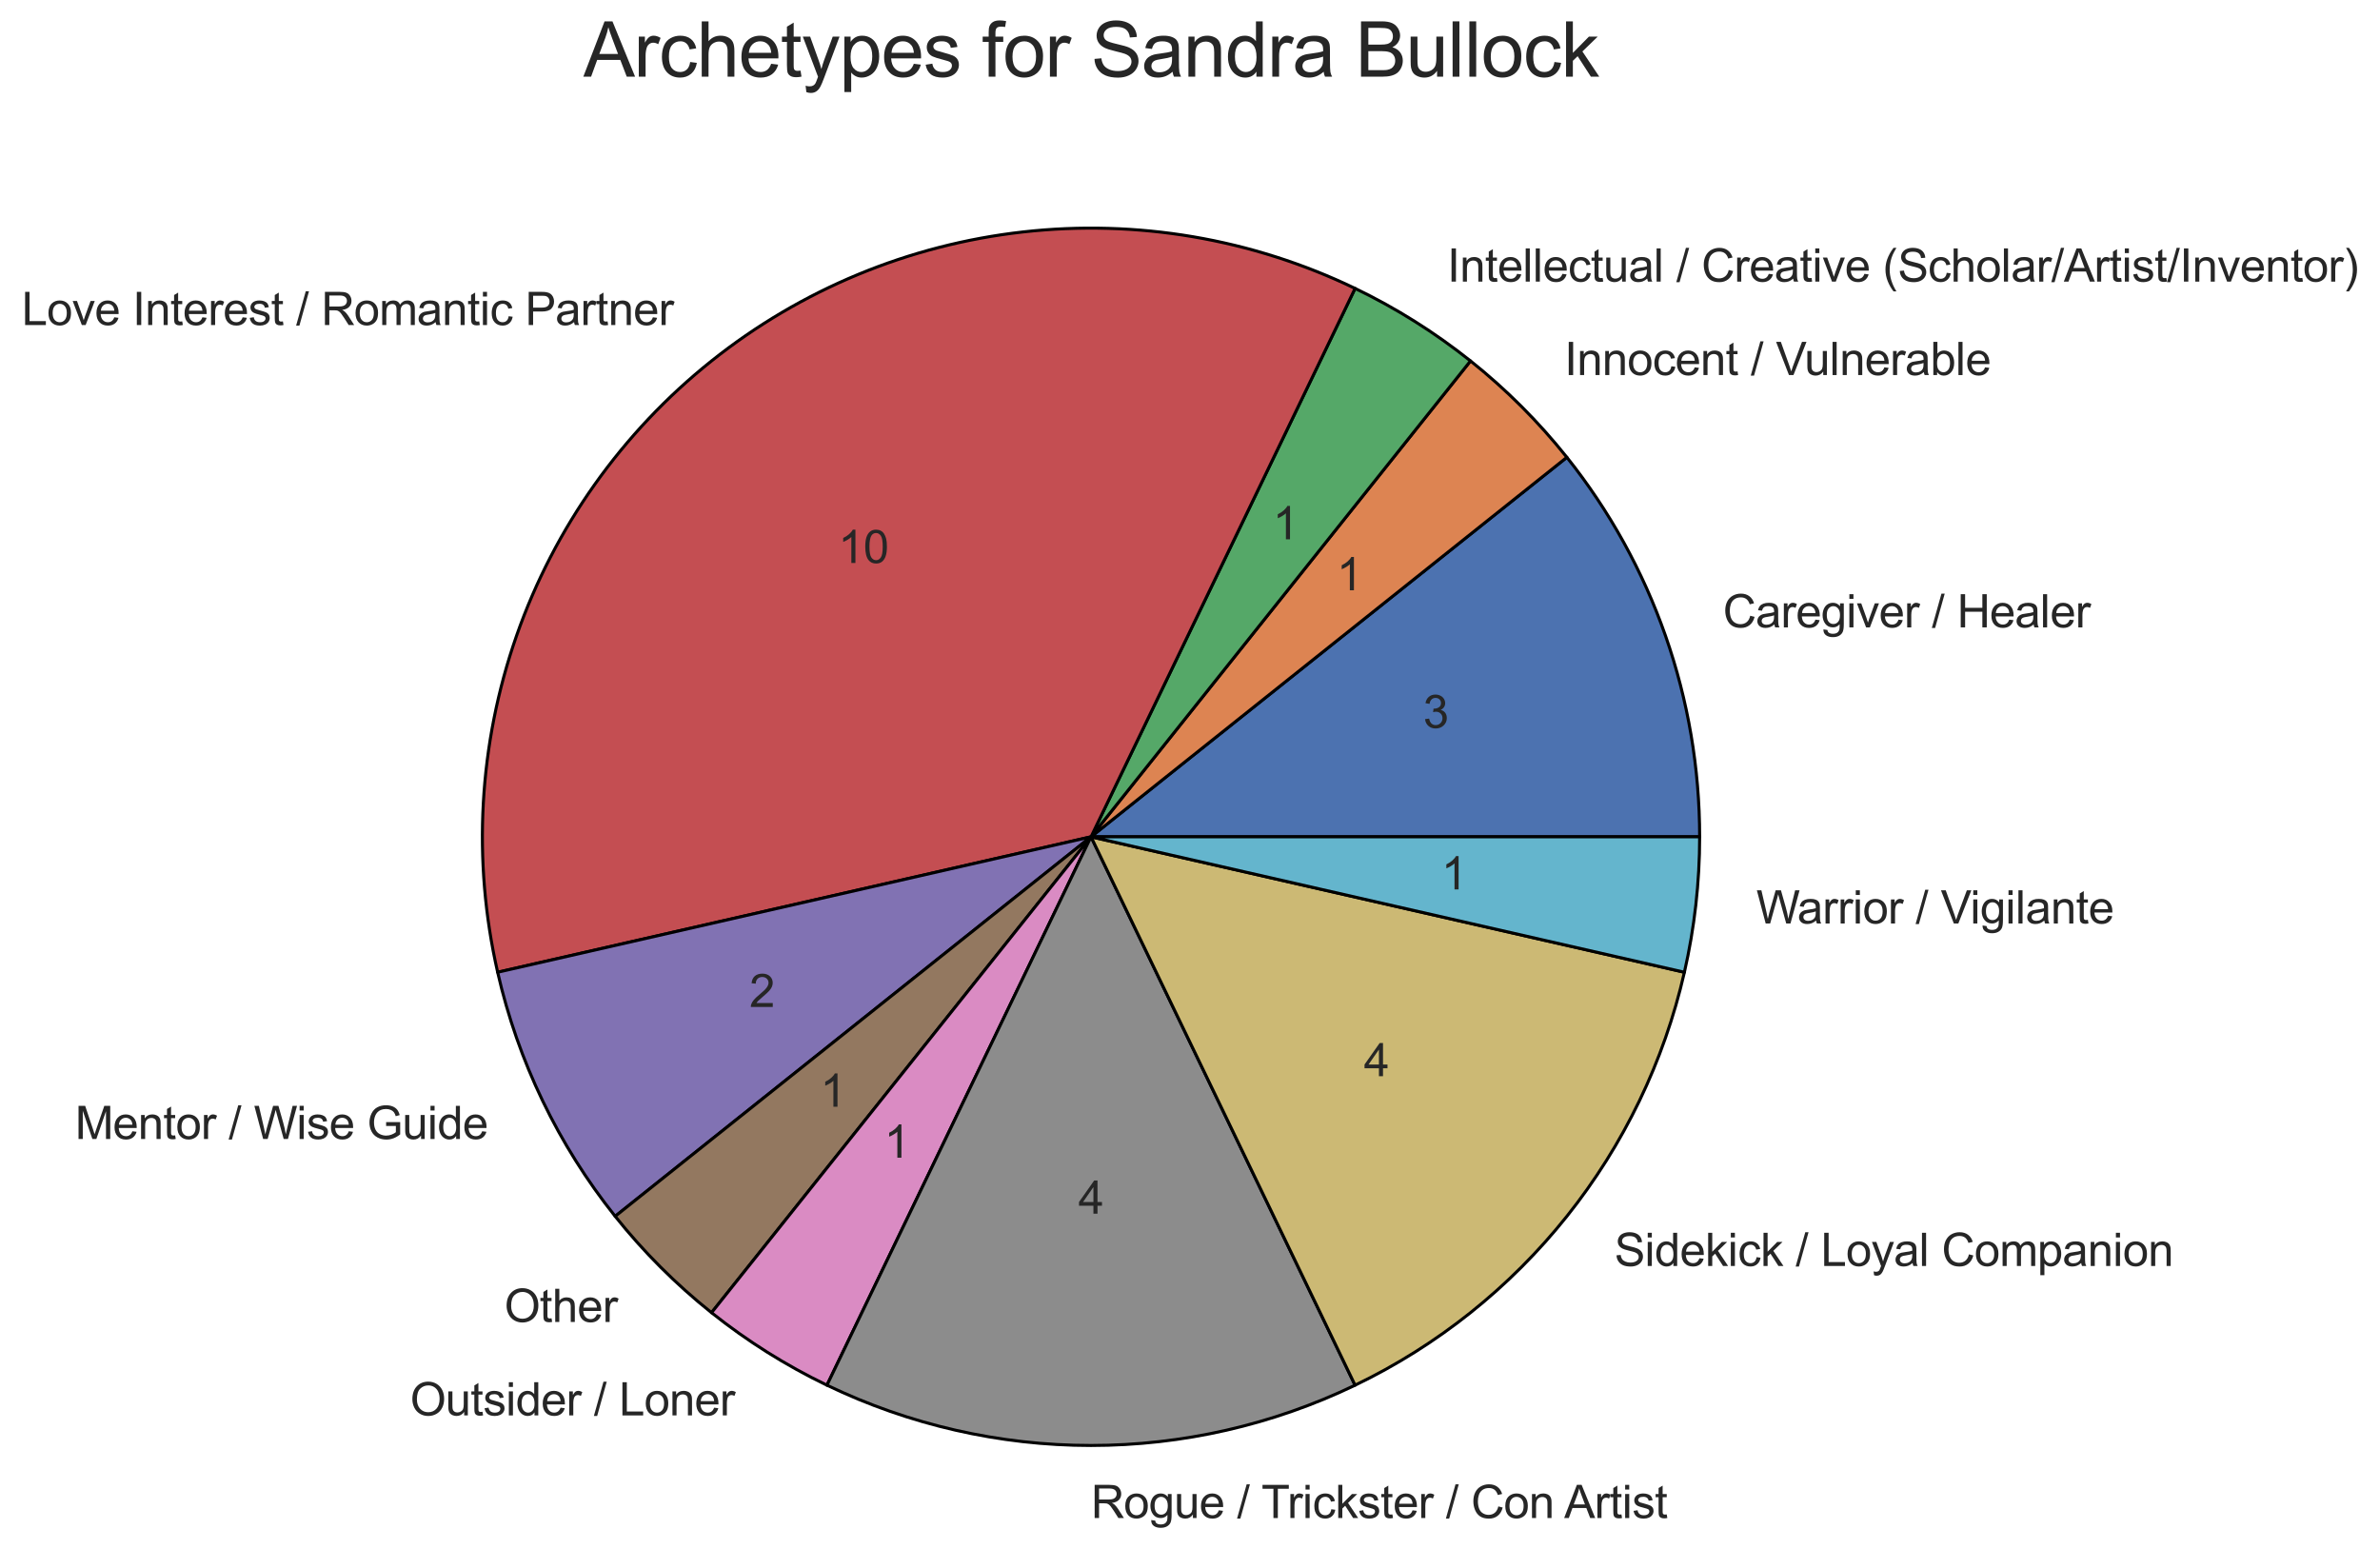 <?xml version="1.0" encoding="utf-8" standalone="no"?>
<!DOCTYPE svg PUBLIC "-//W3C//DTD SVG 1.1//EN"
  "http://www.w3.org/Graphics/SVG/1.1/DTD/svg11.dtd">
<svg xmlns:xlink="http://www.w3.org/1999/xlink" width="788.336pt" height="513.158pt" viewBox="0 0 788.336 513.158" xmlns="http://www.w3.org/2000/svg" version="1.1">
 <defs>
  <style type="text/css">*{stroke-linejoin: round; stroke-linecap: butt}</style>
 </defs>
 <g id="figure_1">
  <g id="patch_1">
   <path d="M 0 513.158 
L 788.336 513.158 
L 788.336 0 
L 0 0 
z
" style="fill: #ffffff"/>
  </g>
  <g id="axes_1">
   <g id="matplotlib.axis_1"/>
   <g id="matplotlib.axis_2"/>
   <g id="patch_2">
    <path d="M 562.983 277.159 
C 562.983 254.486 559.158 231.975 551.67 210.575 
C 544.182 189.174 533.137 169.19 519 151.464 
L 361.383 277.159 
z
" style="fill: #4c72b0; stroke: #000000; stroke-linejoin: miter"/>
   </g>
   <g id="patch_3">
    <path d="M 519 151.464 
C 514.298 145.567 509.269 139.939 503.936 134.606 
C 498.603 129.273 492.975 124.244 487.079 119.542 
L 361.383 277.159 
z
" style="fill: #dd8452; stroke: #000000; stroke-linejoin: miter"/>
   </g>
   <g id="patch_4">
    <path d="M 487.079 119.542 
C 481.182 114.84 475.027 110.472 468.641 106.459 
C 462.255 102.447 455.649 98.796 448.854 95.524 
L 361.383 277.159 
z
" style="fill: #55a868; stroke: #000000; stroke-linejoin: miter"/>
   </g>
   <g id="patch_5">
    <path d="M 448.854 95.524 
C 414.667 79.06 376.517 72.578 338.811 76.827 
C 301.105 81.075 265.354 95.884 235.688 119.542 
C 206.021 143.2 183.628 174.76 171.096 210.575 
C 158.564 246.39 156.394 285.026 164.838 322.019 
L 361.383 277.159 
z
" style="fill: #c44e52; stroke: #000000; stroke-linejoin: miter"/>
   </g>
   <g id="patch_6">
    <path d="M 164.838 322.019 
C 168.197 336.736 173.198 351.03 179.748 364.63 
C 186.297 378.231 194.354 391.053 203.766 402.855 
L 361.383 277.159 
z
" style="fill: #8172b3; stroke: #000000; stroke-linejoin: miter"/>
   </g>
   <g id="patch_7">
    <path d="M 203.766 402.855 
C 208.468 408.751 213.498 414.379 218.83 419.712 
C 224.163 425.045 229.791 430.074 235.688 434.776 
L 361.383 277.159 
z
" style="fill: #937860; stroke: #000000; stroke-linejoin: miter"/>
   </g>
   <g id="patch_8">
    <path d="M 235.688 434.776 
C 241.584 439.479 247.74 443.846 254.125 447.859 
C 260.511 451.871 267.117 455.522 273.912 458.795 
L 361.383 277.159 
z
" style="fill: #da8bc3; stroke: #000000; stroke-linejoin: miter"/>
   </g>
   <g id="patch_9">
    <path d="M 273.912 458.795 
C 301.198 471.935 331.098 478.759 361.383 478.759 
C 391.668 478.759 421.568 471.935 448.854 458.795 
L 361.383 277.159 
z
" style="fill: #8c8c8c; stroke: #000000; stroke-linejoin: miter"/>
   </g>
   <g id="patch_10">
    <path d="M 448.854 458.795 
C 476.14 445.654 500.118 426.533 519 402.855 
C 537.883 379.177 551.19 351.545 557.929 322.019 
L 361.383 277.159 
z
" style="fill: #ccb974; stroke: #000000; stroke-linejoin: miter"/>
   </g>
   <g id="patch_11">
    <path d="M 557.929 322.019 
C 559.607 314.667 560.871 307.226 561.716 299.731 
C 562.56 292.237 562.983 284.701 562.983 277.159 
L 361.383 277.159 
z
" style="fill: #64b5cd; stroke: #000000; stroke-linejoin: miter"/>
   </g>
   <g id="text_1">
    <!-- Caregiver / Healer -->
    <g style="fill: #262626" transform="translate(570.699 207.798) scale(0.15 -0.15)">
     <defs>
      <path id="ArialMT-43" d="M 3763 1606 
L 4369 1453 
Q 4178 706 3683 314 
Q 3188 -78 2472 -78 
Q 1731 -78 1267 223 
Q 803 525 561 1097 
Q 319 1669 319 2325 
Q 319 3041 592 3573 
Q 866 4106 1370 4382 
Q 1875 4659 2481 4659 
Q 3169 4659 3637 4309 
Q 4106 3959 4291 3325 
L 3694 3184 
Q 3534 3684 3231 3912 
Q 2928 4141 2469 4141 
Q 1941 4141 1586 3887 
Q 1231 3634 1087 3207 
Q 944 2781 944 2328 
Q 944 1744 1114 1308 
Q 1284 872 1643 656 
Q 2003 441 2422 441 
Q 2931 441 3284 734 
Q 3638 1028 3763 1606 
z
" transform="scale(0.016)"/>
      <path id="ArialMT-61" d="M 2588 409 
Q 2275 144 1986 34 
Q 1697 -75 1366 -75 
Q 819 -75 525 192 
Q 231 459 231 875 
Q 231 1119 342 1320 
Q 453 1522 633 1644 
Q 813 1766 1038 1828 
Q 1203 1872 1538 1913 
Q 2219 1994 2541 2106 
Q 2544 2222 2544 2253 
Q 2544 2597 2384 2738 
Q 2169 2928 1744 2928 
Q 1347 2928 1158 2789 
Q 969 2650 878 2297 
L 328 2372 
Q 403 2725 575 2942 
Q 747 3159 1072 3276 
Q 1397 3394 1825 3394 
Q 2250 3394 2515 3294 
Q 2781 3194 2906 3042 
Q 3031 2891 3081 2659 
Q 3109 2516 3109 2141 
L 3109 1391 
Q 3109 606 3145 398 
Q 3181 191 3288 0 
L 2700 0 
Q 2613 175 2588 409 
z
M 2541 1666 
Q 2234 1541 1622 1453 
Q 1275 1403 1131 1340 
Q 988 1278 909 1158 
Q 831 1038 831 891 
Q 831 666 1001 516 
Q 1172 366 1500 366 
Q 1825 366 2078 508 
Q 2331 650 2450 897 
Q 2541 1088 2541 1459 
L 2541 1666 
z
" transform="scale(0.016)"/>
      <path id="ArialMT-72" d="M 416 0 
L 416 3319 
L 922 3319 
L 922 2816 
Q 1116 3169 1280 3281 
Q 1444 3394 1641 3394 
Q 1925 3394 2219 3213 
L 2025 2691 
Q 1819 2813 1613 2813 
Q 1428 2813 1281 2702 
Q 1134 2591 1072 2394 
Q 978 2094 978 1738 
L 978 0 
L 416 0 
z
" transform="scale(0.016)"/>
      <path id="ArialMT-65" d="M 2694 1069 
L 3275 997 
Q 3138 488 2766 206 
Q 2394 -75 1816 -75 
Q 1088 -75 661 373 
Q 234 822 234 1631 
Q 234 2469 665 2931 
Q 1097 3394 1784 3394 
Q 2450 3394 2872 2941 
Q 3294 2488 3294 1666 
Q 3294 1616 3291 1516 
L 816 1516 
Q 847 969 1125 678 
Q 1403 388 1819 388 
Q 2128 388 2347 550 
Q 2566 713 2694 1069 
z
M 847 1978 
L 2700 1978 
Q 2663 2397 2488 2606 
Q 2219 2931 1791 2931 
Q 1403 2931 1139 2672 
Q 875 2413 847 1978 
z
" transform="scale(0.016)"/>
      <path id="ArialMT-67" d="M 319 -275 
L 866 -356 
Q 900 -609 1056 -725 
Q 1266 -881 1628 -881 
Q 2019 -881 2231 -725 
Q 2444 -569 2519 -288 
Q 2563 -116 2559 434 
Q 2191 0 1641 0 
Q 956 0 581 494 
Q 206 988 206 1678 
Q 206 2153 378 2554 
Q 550 2956 876 3175 
Q 1203 3394 1644 3394 
Q 2231 3394 2613 2919 
L 2613 3319 
L 3131 3319 
L 3131 450 
Q 3131 -325 2973 -648 
Q 2816 -972 2473 -1159 
Q 2131 -1347 1631 -1347 
Q 1038 -1347 672 -1080 
Q 306 -813 319 -275 
z
M 784 1719 
Q 784 1066 1043 766 
Q 1303 466 1694 466 
Q 2081 466 2343 764 
Q 2606 1063 2606 1700 
Q 2606 2309 2336 2618 
Q 2066 2928 1684 2928 
Q 1309 2928 1046 2623 
Q 784 2319 784 1719 
z
" transform="scale(0.016)"/>
      <path id="ArialMT-69" d="M 425 3934 
L 425 4581 
L 988 4581 
L 988 3934 
L 425 3934 
z
M 425 0 
L 425 3319 
L 988 3319 
L 988 0 
L 425 0 
z
" transform="scale(0.016)"/>
      <path id="ArialMT-76" d="M 1344 0 
L 81 3319 
L 675 3319 
L 1388 1331 
Q 1503 1009 1600 663 
Q 1675 925 1809 1294 
L 2547 3319 
L 3125 3319 
L 1869 0 
L 1344 0 
z
" transform="scale(0.016)"/>
      <path id="ArialMT-20" transform="scale(0.016)"/>
      <path id="ArialMT-2f" d="M 0 -78 
L 1328 4659 
L 1778 4659 
L 453 -78 
L 0 -78 
z
" transform="scale(0.016)"/>
      <path id="ArialMT-48" d="M 513 0 
L 513 4581 
L 1119 4581 
L 1119 2700 
L 3500 2700 
L 3500 4581 
L 4106 4581 
L 4106 0 
L 3500 0 
L 3500 2159 
L 1119 2159 
L 1119 0 
L 513 0 
z
" transform="scale(0.016)"/>
      <path id="ArialMT-6c" d="M 409 0 
L 409 4581 
L 972 4581 
L 972 0 
L 409 0 
z
" transform="scale(0.016)"/>
     </defs>
     <use xlink:href="#ArialMT-43"/>
     <use xlink:href="#ArialMT-61" x="72.217"/>
     <use xlink:href="#ArialMT-72" x="127.832"/>
     <use xlink:href="#ArialMT-65" x="161.133"/>
     <use xlink:href="#ArialMT-67" x="216.748"/>
     <use xlink:href="#ArialMT-69" x="272.363"/>
     <use xlink:href="#ArialMT-76" x="294.58"/>
     <use xlink:href="#ArialMT-65" x="344.58"/>
     <use xlink:href="#ArialMT-72" x="400.195"/>
     <use xlink:href="#ArialMT-20" x="433.496"/>
     <use xlink:href="#ArialMT-2f" x="461.279"/>
     <use xlink:href="#ArialMT-20" x="489.062"/>
     <use xlink:href="#ArialMT-48" x="516.846"/>
     <use xlink:href="#ArialMT-65" x="589.062"/>
     <use xlink:href="#ArialMT-61" x="644.678"/>
     <use xlink:href="#ArialMT-6c" x="700.293"/>
     <use xlink:href="#ArialMT-65" x="722.51"/>
     <use xlink:href="#ArialMT-72" x="778.125"/>
    </g>
   </g>
   <g id="text_2">
    <!-- 3 -->
    <g style="fill: #262626" transform="translate(471.385 241.086) scale(0.15 -0.15)">
     <defs>
      <path id="ArialMT-33" d="M 269 1209 
L 831 1284 
Q 928 806 1161 595 
Q 1394 384 1728 384 
Q 2125 384 2398 659 
Q 2672 934 2672 1341 
Q 2672 1728 2419 1979 
Q 2166 2231 1775 2231 
Q 1616 2231 1378 2169 
L 1441 2663 
Q 1497 2656 1531 2656 
Q 1891 2656 2178 2843 
Q 2466 3031 2466 3422 
Q 2466 3731 2256 3934 
Q 2047 4138 1716 4138 
Q 1388 4138 1169 3931 
Q 950 3725 888 3313 
L 325 3413 
Q 428 3978 793 4289 
Q 1159 4600 1703 4600 
Q 2078 4600 2393 4439 
Q 2709 4278 2876 4000 
Q 3044 3722 3044 3409 
Q 3044 3113 2884 2869 
Q 2725 2625 2413 2481 
Q 2819 2388 3044 2092 
Q 3269 1797 3269 1353 
Q 3269 753 2831 336 
Q 2394 -81 1725 -81 
Q 1122 -81 723 278 
Q 325 638 269 1209 
z
" transform="scale(0.016)"/>
     </defs>
     <use xlink:href="#ArialMT-33"/>
    </g>
   </g>
   <g id="text_3">
    <!-- Innocent / Vulnerable -->
    <g style="fill: #262626" transform="translate(518.191 124.229) scale(0.15 -0.15)">
     <defs>
      <path id="ArialMT-49" d="M 597 0 
L 597 4581 
L 1203 4581 
L 1203 0 
L 597 0 
z
" transform="scale(0.016)"/>
      <path id="ArialMT-6e" d="M 422 0 
L 422 3319 
L 928 3319 
L 928 2847 
Q 1294 3394 1984 3394 
Q 2284 3394 2536 3286 
Q 2788 3178 2913 3003 
Q 3038 2828 3088 2588 
Q 3119 2431 3119 2041 
L 3119 0 
L 2556 0 
L 2556 2019 
Q 2556 2363 2490 2533 
Q 2425 2703 2258 2804 
Q 2091 2906 1866 2906 
Q 1506 2906 1245 2678 
Q 984 2450 984 1813 
L 984 0 
L 422 0 
z
" transform="scale(0.016)"/>
      <path id="ArialMT-6f" d="M 213 1659 
Q 213 2581 725 3025 
Q 1153 3394 1769 3394 
Q 2453 3394 2887 2945 
Q 3322 2497 3322 1706 
Q 3322 1066 3130 698 
Q 2938 331 2570 128 
Q 2203 -75 1769 -75 
Q 1072 -75 642 372 
Q 213 819 213 1659 
z
M 791 1659 
Q 791 1022 1069 705 
Q 1347 388 1769 388 
Q 2188 388 2466 706 
Q 2744 1025 2744 1678 
Q 2744 2294 2464 2611 
Q 2184 2928 1769 2928 
Q 1347 2928 1069 2612 
Q 791 2297 791 1659 
z
" transform="scale(0.016)"/>
      <path id="ArialMT-63" d="M 2588 1216 
L 3141 1144 
Q 3050 572 2676 248 
Q 2303 -75 1759 -75 
Q 1078 -75 664 370 
Q 250 816 250 1647 
Q 250 2184 428 2587 
Q 606 2991 970 3192 
Q 1334 3394 1763 3394 
Q 2303 3394 2647 3120 
Q 2991 2847 3088 2344 
L 2541 2259 
Q 2463 2594 2264 2762 
Q 2066 2931 1784 2931 
Q 1359 2931 1093 2626 
Q 828 2322 828 1663 
Q 828 994 1084 691 
Q 1341 388 1753 388 
Q 2084 388 2306 591 
Q 2528 794 2588 1216 
z
" transform="scale(0.016)"/>
      <path id="ArialMT-74" d="M 1650 503 
L 1731 6 
Q 1494 -44 1306 -44 
Q 1000 -44 831 53 
Q 663 150 594 308 
Q 525 466 525 972 
L 525 2881 
L 113 2881 
L 113 3319 
L 525 3319 
L 525 4141 
L 1084 4478 
L 1084 3319 
L 1650 3319 
L 1650 2881 
L 1084 2881 
L 1084 941 
Q 1084 700 1114 631 
Q 1144 563 1211 522 
Q 1278 481 1403 481 
Q 1497 481 1650 503 
z
" transform="scale(0.016)"/>
      <path id="ArialMT-56" d="M 1803 0 
L 28 4581 
L 684 4581 
L 1875 1253 
Q 2019 853 2116 503 
Q 2222 878 2363 1253 
L 3600 4581 
L 4219 4581 
L 2425 0 
L 1803 0 
z
" transform="scale(0.016)"/>
      <path id="ArialMT-75" d="M 2597 0 
L 2597 488 
Q 2209 -75 1544 -75 
Q 1250 -75 995 37 
Q 741 150 617 320 
Q 494 491 444 738 
Q 409 903 409 1263 
L 409 3319 
L 972 3319 
L 972 1478 
Q 972 1038 1006 884 
Q 1059 663 1231 536 
Q 1403 409 1656 409 
Q 1909 409 2131 539 
Q 2353 669 2445 892 
Q 2538 1116 2538 1541 
L 2538 3319 
L 3100 3319 
L 3100 0 
L 2597 0 
z
" transform="scale(0.016)"/>
      <path id="ArialMT-62" d="M 941 0 
L 419 0 
L 419 4581 
L 981 4581 
L 981 2947 
Q 1338 3394 1891 3394 
Q 2197 3394 2470 3270 
Q 2744 3147 2920 2923 
Q 3097 2700 3197 2384 
Q 3297 2069 3297 1709 
Q 3297 856 2875 390 
Q 2453 -75 1863 -75 
Q 1275 -75 941 416 
L 941 0 
z
M 934 1684 
Q 934 1088 1097 822 
Q 1363 388 1816 388 
Q 2184 388 2453 708 
Q 2722 1028 2722 1663 
Q 2722 2313 2464 2622 
Q 2206 2931 1841 2931 
Q 1472 2931 1203 2611 
Q 934 2291 934 1684 
z
" transform="scale(0.016)"/>
     </defs>
     <use xlink:href="#ArialMT-49"/>
     <use xlink:href="#ArialMT-6e" x="27.783"/>
     <use xlink:href="#ArialMT-6e" x="83.398"/>
     <use xlink:href="#ArialMT-6f" x="139.014"/>
     <use xlink:href="#ArialMT-63" x="194.629"/>
     <use xlink:href="#ArialMT-65" x="244.629"/>
     <use xlink:href="#ArialMT-6e" x="300.244"/>
     <use xlink:href="#ArialMT-74" x="355.859"/>
     <use xlink:href="#ArialMT-20" x="383.643"/>
     <use xlink:href="#ArialMT-2f" x="411.426"/>
     <use xlink:href="#ArialMT-20" x="439.209"/>
     <use xlink:href="#ArialMT-56" x="466.992"/>
     <use xlink:href="#ArialMT-75" x="529.941"/>
     <use xlink:href="#ArialMT-6c" x="585.557"/>
     <use xlink:href="#ArialMT-6e" x="607.773"/>
     <use xlink:href="#ArialMT-65" x="663.389"/>
     <use xlink:href="#ArialMT-72" x="719.004"/>
     <use xlink:href="#ArialMT-61" x="752.305"/>
     <use xlink:href="#ArialMT-62" x="807.92"/>
     <use xlink:href="#ArialMT-6c" x="863.535"/>
     <use xlink:href="#ArialMT-65" x="885.752"/>
    </g>
   </g>
   <g id="text_4">
    <!-- 1 -->
    <g style="fill: #262626" transform="translate(442.744 195.505) scale(0.15 -0.15)">
     <defs>
      <path id="ArialMT-31" d="M 2384 0 
L 1822 0 
L 1822 3584 
Q 1619 3391 1289 3197 
Q 959 3003 697 2906 
L 697 3450 
Q 1169 3672 1522 3987 
Q 1875 4303 2022 4600 
L 2384 4600 
L 2384 0 
z
" transform="scale(0.016)"/>
     </defs>
     <use xlink:href="#ArialMT-31"/>
    </g>
   </g>
   <g id="text_5">
    <!-- Intellectual / Creative (Scholar/Artist/Inventor) -->
    <g style="fill: #262626" transform="translate(479.367 93.271) scale(0.15 -0.15)">
     <defs>
      <path id="ArialMT-28" d="M 1497 -1347 
Q 1031 -759 709 28 
Q 388 816 388 1659 
Q 388 2403 628 3084 
Q 909 3875 1497 4659 
L 1900 4659 
Q 1522 4009 1400 3731 
Q 1209 3300 1100 2831 
Q 966 2247 966 1656 
Q 966 153 1900 -1347 
L 1497 -1347 
z
" transform="scale(0.016)"/>
      <path id="ArialMT-53" d="M 288 1472 
L 859 1522 
Q 900 1178 1048 958 
Q 1197 738 1509 602 
Q 1822 466 2213 466 
Q 2559 466 2825 569 
Q 3091 672 3220 851 
Q 3350 1031 3350 1244 
Q 3350 1459 3225 1620 
Q 3100 1781 2813 1891 
Q 2628 1963 1997 2114 
Q 1366 2266 1113 2400 
Q 784 2572 623 2826 
Q 463 3081 463 3397 
Q 463 3744 659 4045 
Q 856 4347 1234 4503 
Q 1613 4659 2075 4659 
Q 2584 4659 2973 4495 
Q 3363 4331 3572 4012 
Q 3781 3694 3797 3291 
L 3216 3247 
Q 3169 3681 2898 3903 
Q 2628 4125 2100 4125 
Q 1550 4125 1298 3923 
Q 1047 3722 1047 3438 
Q 1047 3191 1225 3031 
Q 1400 2872 2139 2705 
Q 2878 2538 3153 2413 
Q 3553 2228 3743 1945 
Q 3934 1663 3934 1294 
Q 3934 928 3725 604 
Q 3516 281 3123 101 
Q 2731 -78 2241 -78 
Q 1619 -78 1198 103 
Q 778 284 539 648 
Q 300 1013 288 1472 
z
" transform="scale(0.016)"/>
      <path id="ArialMT-68" d="M 422 0 
L 422 4581 
L 984 4581 
L 984 2938 
Q 1378 3394 1978 3394 
Q 2347 3394 2619 3248 
Q 2891 3103 3008 2847 
Q 3125 2591 3125 2103 
L 3125 0 
L 2563 0 
L 2563 2103 
Q 2563 2525 2380 2717 
Q 2197 2909 1863 2909 
Q 1613 2909 1392 2779 
Q 1172 2650 1078 2428 
Q 984 2206 984 1816 
L 984 0 
L 422 0 
z
" transform="scale(0.016)"/>
      <path id="ArialMT-41" d="M -9 0 
L 1750 4581 
L 2403 4581 
L 4278 0 
L 3588 0 
L 3053 1388 
L 1138 1388 
L 634 0 
L -9 0 
z
M 1313 1881 
L 2866 1881 
L 2388 3150 
Q 2169 3728 2063 4100 
Q 1975 3659 1816 3225 
L 1313 1881 
z
" transform="scale(0.016)"/>
      <path id="ArialMT-73" d="M 197 991 
L 753 1078 
Q 800 744 1014 566 
Q 1228 388 1613 388 
Q 2000 388 2187 545 
Q 2375 703 2375 916 
Q 2375 1106 2209 1216 
Q 2094 1291 1634 1406 
Q 1016 1563 777 1677 
Q 538 1791 414 1992 
Q 291 2194 291 2438 
Q 291 2659 392 2848 
Q 494 3038 669 3163 
Q 800 3259 1026 3326 
Q 1253 3394 1513 3394 
Q 1903 3394 2198 3281 
Q 2494 3169 2634 2976 
Q 2775 2784 2828 2463 
L 2278 2388 
Q 2241 2644 2061 2787 
Q 1881 2931 1553 2931 
Q 1166 2931 1000 2803 
Q 834 2675 834 2503 
Q 834 2394 903 2306 
Q 972 2216 1119 2156 
Q 1203 2125 1616 2013 
Q 2213 1853 2448 1751 
Q 2684 1650 2818 1456 
Q 2953 1263 2953 975 
Q 2953 694 2789 445 
Q 2625 197 2315 61 
Q 2006 -75 1616 -75 
Q 969 -75 630 194 
Q 291 463 197 991 
z
" transform="scale(0.016)"/>
      <path id="ArialMT-29" d="M 791 -1347 
L 388 -1347 
Q 1322 153 1322 1656 
Q 1322 2244 1188 2822 
Q 1081 3291 891 3722 
Q 769 4003 388 4659 
L 791 4659 
Q 1378 3875 1659 3084 
Q 1900 2403 1900 1659 
Q 1900 816 1576 28 
Q 1253 -759 791 -1347 
z
" transform="scale(0.016)"/>
     </defs>
     <use xlink:href="#ArialMT-49"/>
     <use xlink:href="#ArialMT-6e" x="27.783"/>
     <use xlink:href="#ArialMT-74" x="83.398"/>
     <use xlink:href="#ArialMT-65" x="111.182"/>
     <use xlink:href="#ArialMT-6c" x="166.797"/>
     <use xlink:href="#ArialMT-6c" x="189.014"/>
     <use xlink:href="#ArialMT-65" x="211.23"/>
     <use xlink:href="#ArialMT-63" x="266.846"/>
     <use xlink:href="#ArialMT-74" x="316.846"/>
     <use xlink:href="#ArialMT-75" x="344.629"/>
     <use xlink:href="#ArialMT-61" x="400.244"/>
     <use xlink:href="#ArialMT-6c" x="455.859"/>
     <use xlink:href="#ArialMT-20" x="478.076"/>
     <use xlink:href="#ArialMT-2f" x="505.859"/>
     <use xlink:href="#ArialMT-20" x="533.643"/>
     <use xlink:href="#ArialMT-43" x="561.426"/>
     <use xlink:href="#ArialMT-72" x="633.643"/>
     <use xlink:href="#ArialMT-65" x="666.943"/>
     <use xlink:href="#ArialMT-61" x="722.559"/>
     <use xlink:href="#ArialMT-74" x="778.174"/>
     <use xlink:href="#ArialMT-69" x="805.957"/>
     <use xlink:href="#ArialMT-76" x="828.174"/>
     <use xlink:href="#ArialMT-65" x="878.174"/>
     <use xlink:href="#ArialMT-20" x="933.789"/>
     <use xlink:href="#ArialMT-28" x="961.572"/>
     <use xlink:href="#ArialMT-53" x="994.873"/>
     <use xlink:href="#ArialMT-63" x="1061.572"/>
     <use xlink:href="#ArialMT-68" x="1111.572"/>
     <use xlink:href="#ArialMT-6f" x="1167.188"/>
     <use xlink:href="#ArialMT-6c" x="1222.803"/>
     <use xlink:href="#ArialMT-61" x="1245.02"/>
     <use xlink:href="#ArialMT-72" x="1300.635"/>
     <use xlink:href="#ArialMT-2f" x="1333.936"/>
     <use xlink:href="#ArialMT-41" x="1361.719"/>
     <use xlink:href="#ArialMT-72" x="1428.418"/>
     <use xlink:href="#ArialMT-74" x="1461.719"/>
     <use xlink:href="#ArialMT-69" x="1489.502"/>
     <use xlink:href="#ArialMT-73" x="1511.719"/>
     <use xlink:href="#ArialMT-74" x="1561.719"/>
     <use xlink:href="#ArialMT-2f" x="1589.502"/>
     <use xlink:href="#ArialMT-49" x="1617.285"/>
     <use xlink:href="#ArialMT-6e" x="1645.068"/>
     <use xlink:href="#ArialMT-76" x="1700.684"/>
     <use xlink:href="#ArialMT-65" x="1750.684"/>
     <use xlink:href="#ArialMT-6e" x="1806.299"/>
     <use xlink:href="#ArialMT-74" x="1861.914"/>
     <use xlink:href="#ArialMT-6f" x="1889.697"/>
     <use xlink:href="#ArialMT-72" x="1945.312"/>
     <use xlink:href="#ArialMT-29" x="1978.613"/>
    </g>
   </g>
   <g id="text_6">
    <!-- 1 -->
    <g style="fill: #262626" transform="translate(421.567 178.617) scale(0.15 -0.15)">
     <use xlink:href="#ArialMT-31"/>
    </g>
   </g>
   <g id="text_7">
    <!-- Love Interest / Romantic Partner -->
    <g style="fill: #262626" transform="translate(7.2 107.658) scale(0.15 -0.15)">
     <defs>
      <path id="ArialMT-4c" d="M 469 0 
L 469 4581 
L 1075 4581 
L 1075 541 
L 3331 541 
L 3331 0 
L 469 0 
z
" transform="scale(0.016)"/>
      <path id="ArialMT-52" d="M 503 0 
L 503 4581 
L 2534 4581 
Q 3147 4581 3465 4457 
Q 3784 4334 3975 4021 
Q 4166 3709 4166 3331 
Q 4166 2844 3850 2509 
Q 3534 2175 2875 2084 
Q 3116 1969 3241 1856 
Q 3506 1613 3744 1247 
L 4541 0 
L 3778 0 
L 3172 953 
Q 2906 1366 2734 1584 
Q 2563 1803 2427 1890 
Q 2291 1978 2150 2013 
Q 2047 2034 1813 2034 
L 1109 2034 
L 1109 0 
L 503 0 
z
M 1109 2559 
L 2413 2559 
Q 2828 2559 3062 2645 
Q 3297 2731 3419 2920 
Q 3541 3109 3541 3331 
Q 3541 3656 3305 3865 
Q 3069 4075 2559 4075 
L 1109 4075 
L 1109 2559 
z
" transform="scale(0.016)"/>
      <path id="ArialMT-6d" d="M 422 0 
L 422 3319 
L 925 3319 
L 925 2853 
Q 1081 3097 1340 3245 
Q 1600 3394 1931 3394 
Q 2300 3394 2536 3241 
Q 2772 3088 2869 2813 
Q 3263 3394 3894 3394 
Q 4388 3394 4653 3120 
Q 4919 2847 4919 2278 
L 4919 0 
L 4359 0 
L 4359 2091 
Q 4359 2428 4304 2576 
Q 4250 2725 4106 2815 
Q 3963 2906 3769 2906 
Q 3419 2906 3187 2673 
Q 2956 2441 2956 1928 
L 2956 0 
L 2394 0 
L 2394 2156 
Q 2394 2531 2256 2718 
Q 2119 2906 1806 2906 
Q 1569 2906 1367 2781 
Q 1166 2656 1075 2415 
Q 984 2175 984 1722 
L 984 0 
L 422 0 
z
" transform="scale(0.016)"/>
      <path id="ArialMT-50" d="M 494 0 
L 494 4581 
L 2222 4581 
Q 2678 4581 2919 4538 
Q 3256 4481 3484 4323 
Q 3713 4166 3852 3881 
Q 3991 3597 3991 3256 
Q 3991 2672 3619 2267 
Q 3247 1863 2275 1863 
L 1100 1863 
L 1100 0 
L 494 0 
z
M 1100 2403 
L 2284 2403 
Q 2872 2403 3119 2622 
Q 3366 2841 3366 3238 
Q 3366 3525 3220 3729 
Q 3075 3934 2838 4000 
Q 2684 4041 2272 4041 
L 1100 4041 
L 1100 2403 
z
" transform="scale(0.016)"/>
     </defs>
     <use xlink:href="#ArialMT-4c"/>
     <use xlink:href="#ArialMT-6f" x="55.615"/>
     <use xlink:href="#ArialMT-76" x="111.23"/>
     <use xlink:href="#ArialMT-65" x="161.23"/>
     <use xlink:href="#ArialMT-20" x="216.846"/>
     <use xlink:href="#ArialMT-49" x="244.629"/>
     <use xlink:href="#ArialMT-6e" x="272.412"/>
     <use xlink:href="#ArialMT-74" x="328.027"/>
     <use xlink:href="#ArialMT-65" x="355.811"/>
     <use xlink:href="#ArialMT-72" x="411.426"/>
     <use xlink:href="#ArialMT-65" x="444.727"/>
     <use xlink:href="#ArialMT-73" x="500.342"/>
     <use xlink:href="#ArialMT-74" x="550.342"/>
     <use xlink:href="#ArialMT-20" x="578.125"/>
     <use xlink:href="#ArialMT-2f" x="605.908"/>
     <use xlink:href="#ArialMT-20" x="633.691"/>
     <use xlink:href="#ArialMT-52" x="661.475"/>
     <use xlink:href="#ArialMT-6f" x="733.691"/>
     <use xlink:href="#ArialMT-6d" x="789.307"/>
     <use xlink:href="#ArialMT-61" x="872.607"/>
     <use xlink:href="#ArialMT-6e" x="928.223"/>
     <use xlink:href="#ArialMT-74" x="983.838"/>
     <use xlink:href="#ArialMT-69" x="1011.621"/>
     <use xlink:href="#ArialMT-63" x="1033.838"/>
     <use xlink:href="#ArialMT-20" x="1083.838"/>
     <use xlink:href="#ArialMT-50" x="1111.621"/>
     <use xlink:href="#ArialMT-61" x="1178.32"/>
     <use xlink:href="#ArialMT-72" x="1233.936"/>
     <use xlink:href="#ArialMT-74" x="1267.236"/>
     <use xlink:href="#ArialMT-6e" x="1295.02"/>
     <use xlink:href="#ArialMT-65" x="1350.635"/>
     <use xlink:href="#ArialMT-72" x="1406.25"/>
    </g>
   </g>
   <g id="text_8">
    <!-- 10 -->
    <g style="fill: #262626" transform="translate(277.624 186.466) scale(0.15 -0.15)">
     <defs>
      <path id="ArialMT-30" d="M 266 2259 
Q 266 3072 433 3567 
Q 600 4063 929 4331 
Q 1259 4600 1759 4600 
Q 2128 4600 2406 4451 
Q 2684 4303 2865 4023 
Q 3047 3744 3150 3342 
Q 3253 2941 3253 2259 
Q 3253 1453 3087 958 
Q 2922 463 2592 192 
Q 2263 -78 1759 -78 
Q 1097 -78 719 397 
Q 266 969 266 2259 
z
M 844 2259 
Q 844 1131 1108 757 
Q 1372 384 1759 384 
Q 2147 384 2411 759 
Q 2675 1134 2675 2259 
Q 2675 3391 2411 3762 
Q 2147 4134 1753 4134 
Q 1366 4134 1134 3806 
Q 844 3388 844 2259 
z
" transform="scale(0.016)"/>
     </defs>
     <use xlink:href="#ArialMT-31"/>
     <use xlink:href="#ArialMT-30" x="55.615"/>
    </g>
   </g>
   <g id="text_9">
    <!-- Mentor / Wise Guide -->
    <g style="fill: #262626" transform="translate(24.878 377.255) scale(0.15 -0.15)">
     <defs>
      <path id="ArialMT-4d" d="M 475 0 
L 475 4581 
L 1388 4581 
L 2472 1338 
Q 2622 884 2691 659 
Q 2769 909 2934 1394 
L 4031 4581 
L 4847 4581 
L 4847 0 
L 4263 0 
L 4263 3834 
L 2931 0 
L 2384 0 
L 1059 3900 
L 1059 0 
L 475 0 
z
" transform="scale(0.016)"/>
      <path id="ArialMT-57" d="M 1294 0 
L 78 4581 
L 700 4581 
L 1397 1578 
Q 1509 1106 1591 641 
Q 1766 1375 1797 1488 
L 2669 4581 
L 3400 4581 
L 4056 2263 
Q 4303 1400 4413 641 
Q 4500 1075 4641 1638 
L 5359 4581 
L 5969 4581 
L 4713 0 
L 4128 0 
L 3163 3491 
Q 3041 3928 3019 4028 
Q 2947 3713 2884 3491 
L 1913 0 
L 1294 0 
z
" transform="scale(0.016)"/>
      <path id="ArialMT-47" d="M 2638 1797 
L 2638 2334 
L 4578 2338 
L 4578 638 
Q 4131 281 3656 101 
Q 3181 -78 2681 -78 
Q 2006 -78 1454 211 
Q 903 500 622 1047 
Q 341 1594 341 2269 
Q 341 2938 620 3517 
Q 900 4097 1425 4378 
Q 1950 4659 2634 4659 
Q 3131 4659 3532 4498 
Q 3934 4338 4162 4050 
Q 4391 3763 4509 3300 
L 3963 3150 
Q 3859 3500 3706 3700 
Q 3553 3900 3268 4020 
Q 2984 4141 2638 4141 
Q 2222 4141 1919 4014 
Q 1616 3888 1430 3681 
Q 1244 3475 1141 3228 
Q 966 2803 966 2306 
Q 966 1694 1177 1281 
Q 1388 869 1791 669 
Q 2194 469 2647 469 
Q 3041 469 3416 620 
Q 3791 772 3984 944 
L 3984 1797 
L 2638 1797 
z
" transform="scale(0.016)"/>
      <path id="ArialMT-64" d="M 2575 0 
L 2575 419 
Q 2259 -75 1647 -75 
Q 1250 -75 917 144 
Q 584 363 401 755 
Q 219 1147 219 1656 
Q 219 2153 384 2558 
Q 550 2963 881 3178 
Q 1213 3394 1622 3394 
Q 1922 3394 2156 3267 
Q 2391 3141 2538 2938 
L 2538 4581 
L 3097 4581 
L 3097 0 
L 2575 0 
z
M 797 1656 
Q 797 1019 1065 703 
Q 1334 388 1700 388 
Q 2069 388 2326 689 
Q 2584 991 2584 1609 
Q 2584 2291 2321 2609 
Q 2059 2928 1675 2928 
Q 1300 2928 1048 2622 
Q 797 2316 797 1656 
z
" transform="scale(0.016)"/>
     </defs>
     <use xlink:href="#ArialMT-4d"/>
     <use xlink:href="#ArialMT-65" x="83.301"/>
     <use xlink:href="#ArialMT-6e" x="138.916"/>
     <use xlink:href="#ArialMT-74" x="194.531"/>
     <use xlink:href="#ArialMT-6f" x="222.314"/>
     <use xlink:href="#ArialMT-72" x="277.93"/>
     <use xlink:href="#ArialMT-20" x="311.23"/>
     <use xlink:href="#ArialMT-2f" x="339.014"/>
     <use xlink:href="#ArialMT-20" x="366.797"/>
     <use xlink:href="#ArialMT-57" x="394.58"/>
     <use xlink:href="#ArialMT-69" x="488.965"/>
     <use xlink:href="#ArialMT-73" x="511.182"/>
     <use xlink:href="#ArialMT-65" x="561.182"/>
     <use xlink:href="#ArialMT-20" x="616.797"/>
     <use xlink:href="#ArialMT-47" x="644.58"/>
     <use xlink:href="#ArialMT-75" x="722.363"/>
     <use xlink:href="#ArialMT-69" x="777.979"/>
     <use xlink:href="#ArialMT-64" x="800.195"/>
     <use xlink:href="#ArialMT-65" x="855.811"/>
    </g>
   </g>
   <g id="text_10">
    <!-- 2 -->
    <g style="fill: #262626" transform="translate(248.231 333.519) scale(0.15 -0.15)">
     <defs>
      <path id="ArialMT-32" d="M 3222 541 
L 3222 0 
L 194 0 
Q 188 203 259 391 
Q 375 700 629 1000 
Q 884 1300 1366 1694 
Q 2113 2306 2375 2664 
Q 2638 3022 2638 3341 
Q 2638 3675 2398 3904 
Q 2159 4134 1775 4134 
Q 1369 4134 1125 3890 
Q 881 3647 878 3216 
L 300 3275 
Q 359 3922 746 4261 
Q 1134 4600 1788 4600 
Q 2447 4600 2831 4234 
Q 3216 3869 3216 3328 
Q 3216 3053 3103 2787 
Q 2991 2522 2730 2228 
Q 2469 1934 1863 1422 
Q 1356 997 1212 845 
Q 1069 694 975 541 
L 3222 541 
z
" transform="scale(0.016)"/>
     </defs>
     <use xlink:href="#ArialMT-32"/>
    </g>
   </g>
   <g id="text_11">
    <!-- Other -->
    <g style="fill: #262626" transform="translate(167.063 437.845) scale(0.15 -0.15)">
     <defs>
      <path id="ArialMT-4f" d="M 309 2231 
Q 309 3372 921 4017 
Q 1534 4663 2503 4663 
Q 3138 4663 3647 4359 
Q 4156 4056 4423 3514 
Q 4691 2972 4691 2284 
Q 4691 1588 4409 1038 
Q 4128 488 3612 205 
Q 3097 -78 2500 -78 
Q 1853 -78 1343 234 
Q 834 547 571 1087 
Q 309 1628 309 2231 
z
M 934 2222 
Q 934 1394 1379 917 
Q 1825 441 2497 441 
Q 3181 441 3623 922 
Q 4066 1403 4066 2288 
Q 4066 2847 3877 3264 
Q 3688 3681 3323 3911 
Q 2959 4141 2506 4141 
Q 1863 4141 1398 3698 
Q 934 3256 934 2222 
z
" transform="scale(0.016)"/>
     </defs>
     <use xlink:href="#ArialMT-4f"/>
     <use xlink:href="#ArialMT-74" x="77.783"/>
     <use xlink:href="#ArialMT-68" x="105.566"/>
     <use xlink:href="#ArialMT-65" x="161.182"/>
     <use xlink:href="#ArialMT-72" x="216.797"/>
    </g>
   </g>
   <g id="text_12">
    <!-- 1 -->
    <g style="fill: #262626" transform="translate(271.681 366.569) scale(0.15 -0.15)">
     <use xlink:href="#ArialMT-31"/>
    </g>
   </g>
   <g id="text_13">
    <!-- Outsider / Loner -->
    <g style="fill: #262626" transform="translate(135.852 468.807) scale(0.15 -0.15)">
     <use xlink:href="#ArialMT-4f"/>
     <use xlink:href="#ArialMT-75" x="77.783"/>
     <use xlink:href="#ArialMT-74" x="133.398"/>
     <use xlink:href="#ArialMT-73" x="161.182"/>
     <use xlink:href="#ArialMT-69" x="211.182"/>
     <use xlink:href="#ArialMT-64" x="233.398"/>
     <use xlink:href="#ArialMT-65" x="289.014"/>
     <use xlink:href="#ArialMT-72" x="344.629"/>
     <use xlink:href="#ArialMT-20" x="377.93"/>
     <use xlink:href="#ArialMT-2f" x="405.713"/>
     <use xlink:href="#ArialMT-20" x="433.496"/>
     <use xlink:href="#ArialMT-4c" x="461.279"/>
     <use xlink:href="#ArialMT-6f" x="516.895"/>
     <use xlink:href="#ArialMT-6e" x="572.51"/>
     <use xlink:href="#ArialMT-65" x="628.125"/>
     <use xlink:href="#ArialMT-72" x="683.74"/>
    </g>
   </g>
   <g id="text_14">
    <!-- 1 -->
    <g style="fill: #262626" transform="translate(292.858 383.457) scale(0.15 -0.15)">
     <use xlink:href="#ArialMT-31"/>
    </g>
   </g>
   <g id="text_15">
    <!-- Rogue / Trickster / Con Artist -->
    <g style="fill: #262626" transform="translate(361.383 502.8) scale(0.15 -0.15)">
     <defs>
      <path id="ArialMT-54" d="M 1659 0 
L 1659 4041 
L 150 4041 
L 150 4581 
L 3781 4581 
L 3781 4041 
L 2266 4041 
L 2266 0 
L 1659 0 
z
" transform="scale(0.016)"/>
      <path id="ArialMT-6b" d="M 425 0 
L 425 4581 
L 988 4581 
L 988 1969 
L 2319 3319 
L 3047 3319 
L 1778 2088 
L 3175 0 
L 2481 0 
L 1384 1697 
L 988 1316 
L 988 0 
L 425 0 
z
" transform="scale(0.016)"/>
     </defs>
     <use xlink:href="#ArialMT-52"/>
     <use xlink:href="#ArialMT-6f" x="72.217"/>
     <use xlink:href="#ArialMT-67" x="127.832"/>
     <use xlink:href="#ArialMT-75" x="183.447"/>
     <use xlink:href="#ArialMT-65" x="239.062"/>
     <use xlink:href="#ArialMT-20" x="294.678"/>
     <use xlink:href="#ArialMT-2f" x="322.461"/>
     <use xlink:href="#ArialMT-20" x="350.244"/>
     <use xlink:href="#ArialMT-54" x="376.277"/>
     <use xlink:href="#ArialMT-72" x="433.611"/>
     <use xlink:href="#ArialMT-69" x="466.912"/>
     <use xlink:href="#ArialMT-63" x="489.129"/>
     <use xlink:href="#ArialMT-6b" x="539.129"/>
     <use xlink:href="#ArialMT-73" x="589.129"/>
     <use xlink:href="#ArialMT-74" x="639.129"/>
     <use xlink:href="#ArialMT-65" x="666.912"/>
     <use xlink:href="#ArialMT-72" x="722.527"/>
     <use xlink:href="#ArialMT-20" x="755.828"/>
     <use xlink:href="#ArialMT-2f" x="783.611"/>
     <use xlink:href="#ArialMT-20" x="811.395"/>
     <use xlink:href="#ArialMT-43" x="839.178"/>
     <use xlink:href="#ArialMT-6f" x="911.395"/>
     <use xlink:href="#ArialMT-6e" x="967.01"/>
     <use xlink:href="#ArialMT-20" x="1022.625"/>
     <use xlink:href="#ArialMT-41" x="1044.908"/>
     <use xlink:href="#ArialMT-72" x="1111.607"/>
     <use xlink:href="#ArialMT-74" x="1144.908"/>
     <use xlink:href="#ArialMT-69" x="1172.691"/>
     <use xlink:href="#ArialMT-73" x="1194.908"/>
     <use xlink:href="#ArialMT-74" x="1244.908"/>
    </g>
   </g>
   <g id="text_16">
    <!-- 4 -->
    <g style="fill: #262626" transform="translate(357.212 401.997) scale(0.15 -0.15)">
     <defs>
      <path id="ArialMT-34" d="M 2069 0 
L 2069 1097 
L 81 1097 
L 81 1613 
L 2172 4581 
L 2631 4581 
L 2631 1613 
L 3250 1613 
L 3250 1097 
L 2631 1097 
L 2631 0 
L 2069 0 
z
M 2069 1613 
L 2069 3678 
L 634 1613 
L 2069 1613 
z
" transform="scale(0.016)"/>
     </defs>
     <use xlink:href="#ArialMT-34"/>
    </g>
   </g>
   <g id="text_17">
    <!-- Sidekick / Loyal Companion -->
    <g style="fill: #262626" transform="translate(534.762 419.306) scale(0.15 -0.15)">
     <defs>
      <path id="ArialMT-79" d="M 397 -1278 
L 334 -750 
Q 519 -800 656 -800 
Q 844 -800 956 -737 
Q 1069 -675 1141 -563 
Q 1194 -478 1313 -144 
Q 1328 -97 1363 -6 
L 103 3319 
L 709 3319 
L 1400 1397 
Q 1534 1031 1641 628 
Q 1738 1016 1872 1384 
L 2581 3319 
L 3144 3319 
L 1881 -56 
Q 1678 -603 1566 -809 
Q 1416 -1088 1222 -1217 
Q 1028 -1347 759 -1347 
Q 597 -1347 397 -1278 
z
" transform="scale(0.016)"/>
      <path id="ArialMT-70" d="M 422 -1272 
L 422 3319 
L 934 3319 
L 934 2888 
Q 1116 3141 1344 3267 
Q 1572 3394 1897 3394 
Q 2322 3394 2647 3175 
Q 2972 2956 3137 2557 
Q 3303 2159 3303 1684 
Q 3303 1175 3120 767 
Q 2938 359 2589 142 
Q 2241 -75 1856 -75 
Q 1575 -75 1351 44 
Q 1128 163 984 344 
L 984 -1272 
L 422 -1272 
z
M 931 1641 
Q 931 1000 1190 694 
Q 1450 388 1819 388 
Q 2194 388 2461 705 
Q 2728 1022 2728 1688 
Q 2728 2322 2467 2637 
Q 2206 2953 1844 2953 
Q 1484 2953 1207 2617 
Q 931 2281 931 1641 
z
" transform="scale(0.016)"/>
     </defs>
     <use xlink:href="#ArialMT-53"/>
     <use xlink:href="#ArialMT-69" x="66.699"/>
     <use xlink:href="#ArialMT-64" x="88.916"/>
     <use xlink:href="#ArialMT-65" x="144.531"/>
     <use xlink:href="#ArialMT-6b" x="200.146"/>
     <use xlink:href="#ArialMT-69" x="250.146"/>
     <use xlink:href="#ArialMT-63" x="272.363"/>
     <use xlink:href="#ArialMT-6b" x="322.363"/>
     <use xlink:href="#ArialMT-20" x="372.363"/>
     <use xlink:href="#ArialMT-2f" x="400.146"/>
     <use xlink:href="#ArialMT-20" x="427.93"/>
     <use xlink:href="#ArialMT-4c" x="455.713"/>
     <use xlink:href="#ArialMT-6f" x="511.328"/>
     <use xlink:href="#ArialMT-79" x="566.943"/>
     <use xlink:href="#ArialMT-61" x="616.943"/>
     <use xlink:href="#ArialMT-6c" x="672.559"/>
     <use xlink:href="#ArialMT-20" x="694.775"/>
     <use xlink:href="#ArialMT-43" x="722.559"/>
     <use xlink:href="#ArialMT-6f" x="794.775"/>
     <use xlink:href="#ArialMT-6d" x="850.391"/>
     <use xlink:href="#ArialMT-70" x="933.691"/>
     <use xlink:href="#ArialMT-61" x="989.307"/>
     <use xlink:href="#ArialMT-6e" x="1044.922"/>
     <use xlink:href="#ArialMT-69" x="1100.537"/>
     <use xlink:href="#ArialMT-6f" x="1122.754"/>
     <use xlink:href="#ArialMT-6e" x="1178.369"/>
    </g>
   </g>
   <g id="text_18">
    <!-- 4 -->
    <g style="fill: #262626" transform="translate(451.783 356.454) scale(0.15 -0.15)">
     <use xlink:href="#ArialMT-34"/>
    </g>
   </g>
   <g id="text_19">
    <!-- Warrior / Vigilante -->
    <g style="fill: #262626" transform="translate(581.749 305.87) scale(0.15 -0.15)">
     <use xlink:href="#ArialMT-57"/>
     <use xlink:href="#ArialMT-61" x="90.635"/>
     <use xlink:href="#ArialMT-72" x="146.25"/>
     <use xlink:href="#ArialMT-72" x="179.551"/>
     <use xlink:href="#ArialMT-69" x="212.852"/>
     <use xlink:href="#ArialMT-6f" x="235.068"/>
     <use xlink:href="#ArialMT-72" x="290.684"/>
     <use xlink:href="#ArialMT-20" x="323.984"/>
     <use xlink:href="#ArialMT-2f" x="351.768"/>
     <use xlink:href="#ArialMT-20" x="379.551"/>
     <use xlink:href="#ArialMT-56" x="407.334"/>
     <use xlink:href="#ArialMT-69" x="472.283"/>
     <use xlink:href="#ArialMT-67" x="494.5"/>
     <use xlink:href="#ArialMT-69" x="550.115"/>
     <use xlink:href="#ArialMT-6c" x="572.332"/>
     <use xlink:href="#ArialMT-61" x="594.549"/>
     <use xlink:href="#ArialMT-6e" x="650.164"/>
     <use xlink:href="#ArialMT-74" x="705.779"/>
     <use xlink:href="#ArialMT-65" x="733.562"/>
    </g>
   </g>
   <g id="text_20">
    <!-- 1 -->
    <g style="fill: #262626" transform="translate(477.412 294.58) scale(0.15 -0.15)">
     <use xlink:href="#ArialMT-31"/>
    </g>
   </g>
   <g id="text_21">
    <!-- Archetypes for Sandra Bullock -->
    <g style="fill: #262626" transform="translate(193.253 25.399) scale(0.25 -0.25)">
     <defs>
      <path id="ArialMT-66" d="M 556 0 
L 556 2881 
L 59 2881 
L 59 3319 
L 556 3319 
L 556 3672 
Q 556 4006 616 4169 
Q 697 4388 901 4523 
Q 1106 4659 1475 4659 
Q 1713 4659 2000 4603 
L 1916 4113 
Q 1741 4144 1584 4144 
Q 1328 4144 1222 4034 
Q 1116 3925 1116 3625 
L 1116 3319 
L 1763 3319 
L 1763 2881 
L 1116 2881 
L 1116 0 
L 556 0 
z
" transform="scale(0.016)"/>
      <path id="ArialMT-42" d="M 469 0 
L 469 4581 
L 2188 4581 
Q 2713 4581 3030 4442 
Q 3347 4303 3526 4014 
Q 3706 3725 3706 3409 
Q 3706 3116 3547 2856 
Q 3388 2597 3066 2438 
Q 3481 2316 3704 2022 
Q 3928 1728 3928 1328 
Q 3928 1006 3792 729 
Q 3656 453 3456 303 
Q 3256 153 2954 76 
Q 2653 0 2216 0 
L 469 0 
z
M 1075 2656 
L 2066 2656 
Q 2469 2656 2644 2709 
Q 2875 2778 2992 2937 
Q 3109 3097 3109 3338 
Q 3109 3566 3000 3739 
Q 2891 3913 2687 3977 
Q 2484 4041 1991 4041 
L 1075 4041 
L 1075 2656 
z
M 1075 541 
L 2216 541 
Q 2509 541 2628 563 
Q 2838 600 2978 687 
Q 3119 775 3209 942 
Q 3300 1109 3300 1328 
Q 3300 1584 3169 1773 
Q 3038 1963 2805 2039 
Q 2572 2116 2134 2116 
L 1075 2116 
L 1075 541 
z
" transform="scale(0.016)"/>
     </defs>
     <use xlink:href="#ArialMT-41"/>
     <use xlink:href="#ArialMT-72" x="66.699"/>
     <use xlink:href="#ArialMT-63" x="100"/>
     <use xlink:href="#ArialMT-68" x="150"/>
     <use xlink:href="#ArialMT-65" x="205.615"/>
     <use xlink:href="#ArialMT-74" x="261.23"/>
     <use xlink:href="#ArialMT-79" x="289.014"/>
     <use xlink:href="#ArialMT-70" x="339.014"/>
     <use xlink:href="#ArialMT-65" x="394.629"/>
     <use xlink:href="#ArialMT-73" x="450.244"/>
     <use xlink:href="#ArialMT-20" x="500.244"/>
     <use xlink:href="#ArialMT-66" x="528.027"/>
     <use xlink:href="#ArialMT-6f" x="555.811"/>
     <use xlink:href="#ArialMT-72" x="611.426"/>
     <use xlink:href="#ArialMT-20" x="644.727"/>
     <use xlink:href="#ArialMT-53" x="672.51"/>
     <use xlink:href="#ArialMT-61" x="739.209"/>
     <use xlink:href="#ArialMT-6e" x="794.824"/>
     <use xlink:href="#ArialMT-64" x="850.439"/>
     <use xlink:href="#ArialMT-72" x="906.055"/>
     <use xlink:href="#ArialMT-61" x="939.355"/>
     <use xlink:href="#ArialMT-20" x="994.971"/>
     <use xlink:href="#ArialMT-42" x="1022.754"/>
     <use xlink:href="#ArialMT-75" x="1089.453"/>
     <use xlink:href="#ArialMT-6c" x="1145.068"/>
     <use xlink:href="#ArialMT-6c" x="1167.285"/>
     <use xlink:href="#ArialMT-6f" x="1189.502"/>
     <use xlink:href="#ArialMT-63" x="1245.117"/>
     <use xlink:href="#ArialMT-6b" x="1295.117"/>
    </g>
   </g>
  </g>
 </g>
</svg>
